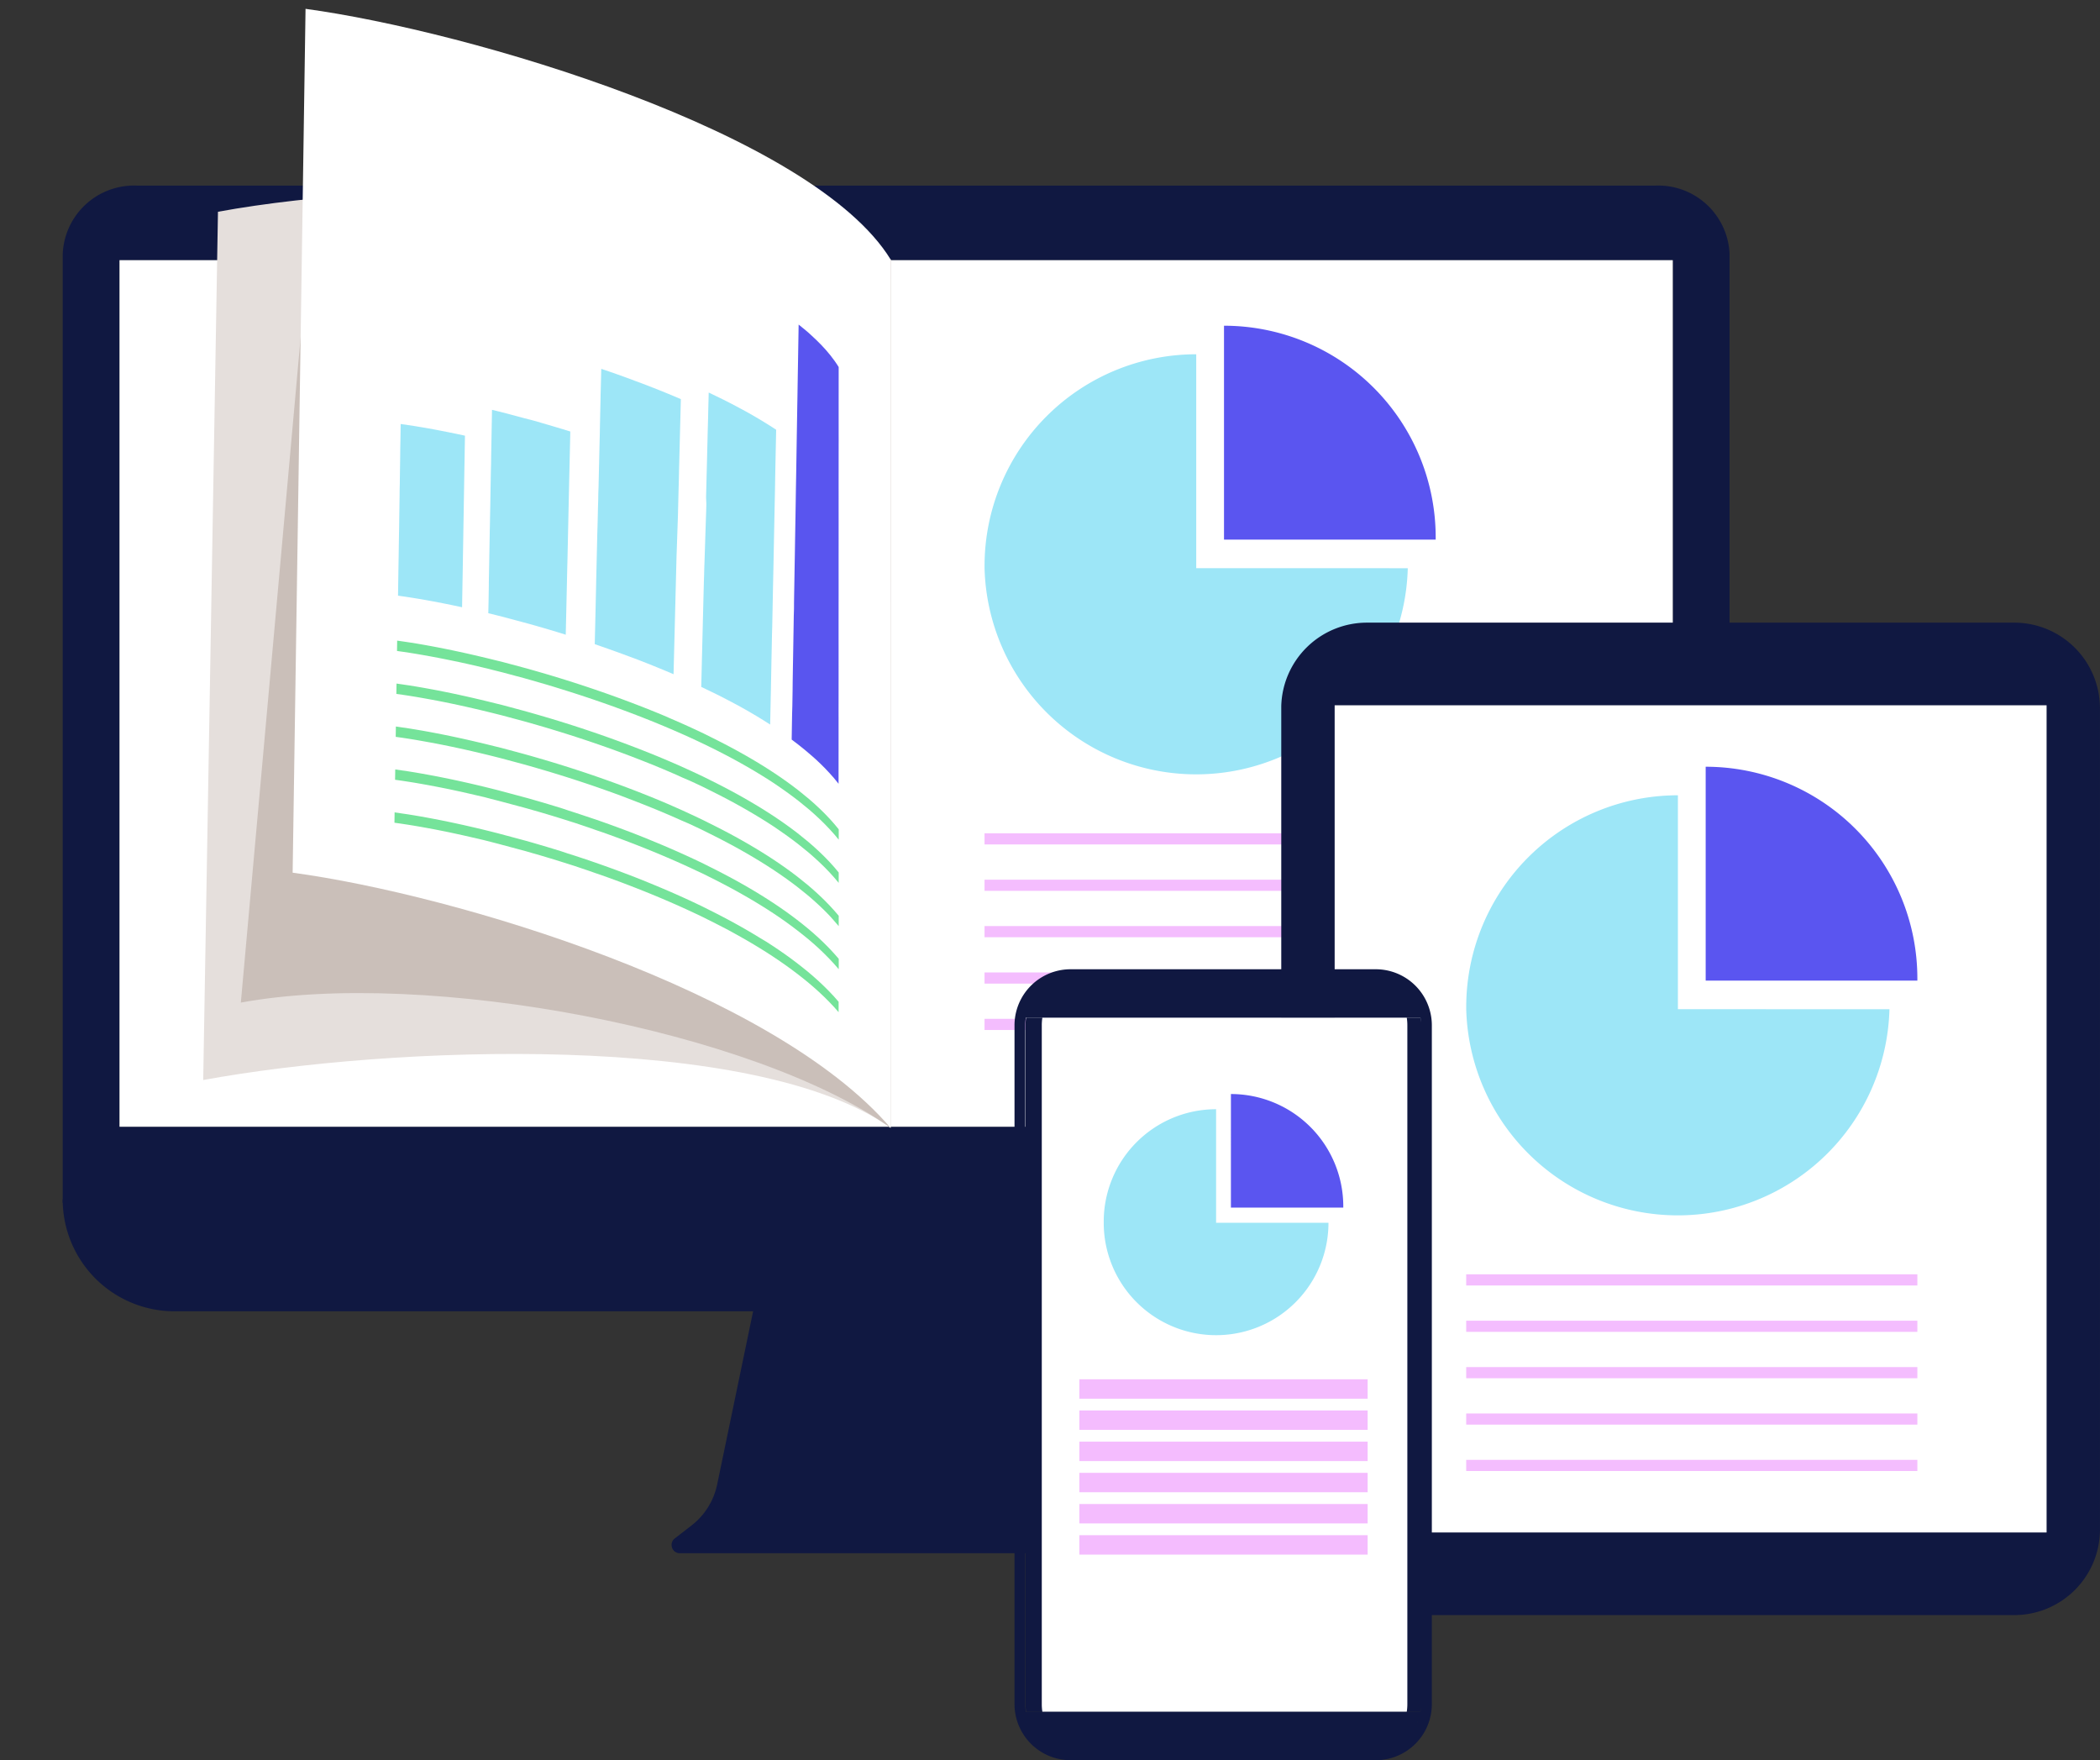 <svg xmlns="http://www.w3.org/2000/svg" width="142.854" height="119.725" viewBox="0 0 142.854 119.725"><rect x="0" y="0" width="142.854" height="119.725" fill="#333333" stroke="none"/><g transform="translate(4.267 12.624)"><g transform="translate(0 0)"><g transform="translate(41.415 76.351)"><g transform="translate(0 0)"><g transform="translate(5.14)"><path d="M1158.975,585.516l-.451,2.17.322-1.557.127-.612v0Z" transform="translate(-1158.525 -585.516)" fill="#101841"/></g><g transform="translate(0 0)"><path d="M1157.7,601.712c0,.016,0,.031-.009.047a.653.653,0,0,1-.03.091.549.549,0,0,1-.515.338h-30.909a.553.553,0,0,1-.552-.476.545.545,0,0,1,.208-.529l1.142-.884c.106-.083.208-.168.307-.258v0a4.745,4.745,0,0,0,1.4-2.377c.014-.052.025-.1.036-.153l.133-.64v0l1.906-9.182.451-2.17h20.848l.451,2.17,1.906,9.182v0l.133.641c.011.052.022.1.035.152a4.764,4.764,0,0,0,1.266,2.25c.044.042.089.086.135.127v0c.1.091.2.175.307.258l1.142.884A.557.557,0,0,1,1157.7,601.712Z" transform="translate(-1125.674 -585.516)" fill="#101841"/></g></g></g><path d="M969.329,97.559H866.044a4.858,4.858,0,0,0-5.051,4.637v64.561H974.381V102.2A4.857,4.857,0,0,0,969.329,97.559Zm1.188,64.015H864.856V102.632H970.518Z" transform="translate(-860.993 -97.559)" fill="#101841"/><g transform="translate(3.863 5.073)"><rect width="105.662" height="58.942" fill="#fff"/></g><g transform="translate(0 68.958)"><g transform="translate(0 0)"><path d="M966.771,545.875H868.6a7.61,7.61,0,0,1-7.61-7.61H974.381A7.61,7.61,0,0,1,966.771,545.875Z" transform="translate(-860.993 -538.265)" fill="#101841"/></g></g></g><g transform="translate(19.99 9.531)"><g transform="translate(0.025 0.365)"><rect width="5.291" height="12.6" transform="translate(0 17.862)" fill="#9de6f7"/><rect width="5.291" height="14.948" transform="translate(7.208 15.513)" fill="#9de6f7"/><rect width="5.291" height="20.26" transform="translate(14.416 10.201)" fill="#9de6f7"/><rect width="5.291" height="21.654" transform="translate(21.624 8.808)" fill="#9de6f7"/><rect width="5.291" height="30.461" transform="translate(28.832)" fill="#5a55f0"/></g><g transform="translate(0 34.145)"><rect width="34.173" height="0.759" fill="#76e399"/><g transform="translate(0 3.155)"><rect width="34.173" height="0.759" fill="#76e399"/></g><g transform="translate(0 6.31)"><rect width="34.173" height="0.759" fill="#76e399"/></g><g transform="translate(0 9.465)"><rect width="34.173" height="0.759" fill="#76e399"/></g><g transform="translate(0 12.62)"><rect width="34.173" height="0.759" fill="#76e399"/></g></g><g transform="translate(42.717 34.524)"><rect width="30.69" height="0.759" fill="#f4bdfe"/></g><g transform="translate(42.717 37.679)"><rect width="30.69" height="0.759" fill="#f4bdfe"/></g><g transform="translate(42.717 40.834)"><rect width="30.69" height="0.759" fill="#f4bdfe"/></g><g transform="translate(42.717 43.989)"><rect width="30.69" height="0.759" fill="#f4bdfe"/></g><g transform="translate(42.717 47.144)"><rect width="30.69" height="0.759" fill="#f4bdfe"/></g><g transform="translate(42.717)"><path d="M1380.283,172.866c0,.051,0,.1,0,.153h-14.4V158.47A14.4,14.4,0,0,1,1380.283,172.866Z" transform="translate(-1349.593 -158.47)" fill="#5a55f0"/><path d="M1290.544,185.454a14.4,14.4,0,0,1-28.79,0c0-.051,0-.1,0-.152a14.4,14.4,0,0,1,14.4-14.4v14.549Z" transform="translate(-1261.753 -168.96)" fill="#9de6f7"/></g></g></g><g transform="translate(0 0)"><path d="M60.323,57.934c-10.63-3.959-34.3,3.41-46,8.967L0,9.605C11.7,4.047,35.272-2.4,45.039.9Z" transform="matrix(0.966, 0.259, -0.259, 0.966, 17.315, 5.125)" fill="#e5dfdc"/><path d="M53.758,57.882c-10.63-3.959-33.19-2.34-44.891,3.219L0,10.144C11.7,4.586,28.707-2.45,38.475.844Z" transform="matrix(0.966, 0.259, -0.259, 0.966, 23.643, 6.874)" fill="#cabfb9"/><path d="M58.142,63.824c-10.19-6.963-32.683-7.646-43.775-6.229L0,.622C11.093-.794,35.486-.2,42.858,6.786Z" transform="matrix(0.966, 0.259, -0.259, 0.966, 20.946, 0)" fill="#fff"/><g transform="matrix(0.966, 0.259, -0.259, 0.966, 30.763, 15.759)"><g transform="translate(0 0)"><path d="M0,.367C.17.345.335.325.5.307L.964.255,1.413.211,1.854.17,2.3.133,2.764.1l.5-.034L3.811.032,4.429,0l.139.554.133.533L4.83,1.6l.124.5.12.48.117.466.114.454.111.444.109.436.108.43.107.426.106.425.106.424.107.427.108.43.109.436.111.444.114.454.117.466.12.48.124.5.128.513.133.533.139.554-.614.032-.545.033-.495.034-.461.035-.443.037-.439.04-.448.045-.467.051q-.24.028-.5.06l-.14-.554-.134-.532-.129-.513-.125-.5L2.2,9.1l-.118-.466-.114-.454-.112-.444L1.749,7.3l-.109-.43-.108-.426-.107-.424L1.319,5.6l-.107-.426L1.1,4.741.993,4.3.881,3.86.766,3.406.649,2.941l-.121-.48L.4,1.966.274,1.453.14.921Z" transform="translate(0 13.175)" fill="#9de6f7"/><path d="M0,.024.507.013.983.006l.451,0,.432,0h.421L2.7,0l.419,0L3.55.013,4,.022,4.47.034l.507.015.549.02.138.565.133.546.129.529.125.512.122.5.118.485.116.473.113.463.111.454.109.446.108.441.107.436.106.433.106.432.106.432.106.433.107.436.108.441L7.7,8.97l.111.454.113.463.116.473.118.485.122.5.125.512.129.529.133.546.138.565-.591-.022-.542-.017-.5-.012-.476-.009-.457-.006-.449,0-.451,0H4.875l-.481,0-.51.007-.546.011L3.2,12.88l-.136-.546-.132-.528L2.8,11.293l-.124-.5-.12-.485-.118-.473-.115-.463-.113-.454L2.1,8.476l-.11-.44L1.884,7.6l-.108-.433-.107-.432L1.562,6.3,1.454,5.87l-.109-.436-.11-.44-.111-.446-.113-.454L.9,3.631.78,3.158.659,2.674l-.124-.5L.408,1.664.276,1.135.141.589Z" transform="translate(5.751 10.977)" fill="#9de6f7"/><path d="M0,0,.558.037l.518.038.486.039.461.04L2.468.2,2.9.238l.435.045.442.049.456.053.478.059.507.067.544.076.137.567.133.553.13.54.127.527.124.515.121.5.119.493.117.484.114.475L7,5.713l.111.46.109.454.108.448.107.443.106.439.105.436.1.434.1.432.1.431.1.431.1.432.1.434.105.436.106.439.107.443.108.448.109.454.111.46.113.467.114.475.117.484.119.493.121.5.124.515.127.527.13.54.133.553.137.567-.544-.077L9.1,18.648l-.477-.06-.454-.054-.439-.049L7.3,18.439,6.866,18.4l-.441-.041-.457-.04-.481-.039-.513-.039L4.421,18.2l-.138-.567-.134-.553-.131-.539-.128-.527L3.764,15.5l-.122-.5-.12-.493L3.4,14.016l-.115-.475-.113-.467-.112-.46-.11-.453-.109-.448-.108-.443-.107-.439L2.525,10.4,2.42,9.962,2.315,9.53,2.21,9.1l-.1-.431L2,8.236,1.9,7.8l-.106-.436-.107-.439-.108-.443-.109-.448-.11-.453-.112-.46-.113-.467-.115-.475L.9,3.7.778,3.2.656,2.7.531,2.186.4,1.659.272,1.12.138.567Z" transform="translate(12.207 6.384)" fill="#9de6f7"/><path d="M0,0C.2.036.387.072.567.107l.517.1.477.1.448.1.428.1.418.1.417.108c.14.037.281.076.424.116s.29.082.439.126.3.091.462.14.321.1.49.158l.139.563.135.55.132.537.129.525.127.514.124.5L6,4.952l.12.484.117.476.115.468.114.461.112.455.111.449.11.444.108.439.108.436.107.433.106.43.106.429.105.428.105.427.105.428.106.429.106.43.107.433.108.436.108.439.11.444L8.4,14.7l.112.455.114.461.115.468.117.476.12.484.122.494.124.5.127.514.129.525.132.537.135.55.139.563q-.262-.085-.507-.159c-.164-.05-.322-.1-.476-.141s-.3-.086-.452-.127l-.435-.116-.427-.109-.427-.1-.436-.1-.455-.1-.483-.1-.522-.1c-.182-.035-.372-.071-.572-.108l-.136-.563-.133-.549-.13-.537-.127-.525-.124-.514-.121-.5-.119-.494-.117-.484-.115-.476-.113-.468-.111-.461-.11-.455-.108-.449-.107-.444L2.919,12.1l-.105-.436-.1-.433-.1-.43-.1-.429-.1-.427-.1-.427-.1-.427-.1-.429-.1-.43-.1-.433-.105-.436L1.67,6.921l-.107-.444-.108-.449-.11-.455-.111-.461-.113-.468-.115-.476L.889,3.685.77,3.191l-.122-.5L.525,2.174.4,1.649.268,1.112.136.563Z" transform="translate(19.683 6.049)" fill="#9de6f7"/><path d="M0,0C.206.088.394.173.569.255S.906.417,1.058.5s.3.155.432.232.267.153.395.231.252.157.375.239.245.168.368.258.246.186.371.289.251.213.379.334l.153.571.15.562.148.552.145.543.143.534.141.526.139.518.137.51.135.5.133.5.131.49.129.484.128.478.126.472.125.467.124.462.123.458.121.454.121.45.12.447.119.444.118.441.118.439.117.437.116.435.116.434.116.433.116.432.116.432.116.432.116.433.116.434.116.435.117.437.117.439.118.441.119.444.12.447.121.45.122.454.123.458.124.462.125.467.126.472.128.478.129.483.131.49.133.5.135.5.137.51.139.518.141.526.143.534.145.543.148.552.15.562.153.571c-.141-.107-.279-.206-.414-.3s-.266-.18-.4-.262-.257-.16-.384-.236-.253-.147-.381-.218-.256-.139-.388-.208-.267-.136-.407-.2-.286-.137-.44-.208-.316-.142-.489-.216-.357-.149-.555-.228l-.143-.571-.141-.562-.138-.552L6.3,25.149l-.134-.535-.132-.526L5.9,23.57l-.128-.511-.126-.5-.124-.5L5.4,21.57l-.121-.484-.12-.478-.118-.472-.117-.467-.116-.462L4.7,18.749,4.582,18.3l-.113-.45L4.357,17.4l-.111-.444-.11-.441-.11-.439-.109-.437L3.808,15.2,3.7,14.77l-.109-.433L3.482,13.9l-.108-.432-.108-.432-.108-.433-.109-.434-.109-.435L2.83,11.3l-.11-.439-.11-.441L2.5,9.977l-.112-.447-.113-.45-.114-.454-.115-.458L1.93,7.707,1.813,7.24l-.118-.472-.12-.478-.121-.484-.123-.49-.124-.5-.126-.5-.128-.51-.13-.518L.692,2.763.558,2.228.422,1.685.284,1.133.143.571Z" transform="translate(24.394 0)" fill="#5955ef"/><g transform="translate(3.585 27.379)"><g transform="translate(0 0)"><path d="M0,.454.448.4.905.348,1.37.3,1.843.257l.479-.04L2.806.181,3.3.148,3.789.119l.5-.026.5-.023.5-.019.5-.016L6.3.021,6.8.011,7.31,0l.508,0h.508l.508,0,.508.005.508.008.507.011.507.014.506.017.506.02.5.023.5.026.5.029.5.032.5.035.5.038.5.042.5.045.5.048.5.051.5.055.5.058.5.062.5.066L19.37.76l.494.073.494.077.493.082.492.086.491.09.49.1.489.1.488.105.487.11q.243.056.486.116t.484.121q.241.062.482.127t.48.134q.239.068.477.14t.474.147q.237.075.471.154t.468.162q.233.083.464.17t.459.178q.228.091.454.186t.448.2q.222.1.441.2t.434.215q.215.11.425.225t.416.236q.205.121.406.247t.394.259q.194.133.382.272l.091.341.091.341q-.188-.139-.383-.272t-.4-.259q-.2-.127-.407-.247t-.417-.236q-.211-.115-.426-.225T30.05,4.3q-.219-.1-.442-.2t-.449-.2q-.226-.1-.454-.186t-.46-.178q-.231-.087-.464-.17T27.313,3.2q-.235-.079-.472-.154T26.366,2.9q-.238-.072-.478-.14t-.48-.134q-.241-.065-.482-.127t-.484-.122l-.486-.116-.487-.11-.488-.105-.49-.1L22,1.851l-.491-.09-.492-.086-.493-.082-.494-.077-.494-.073-.495-.069-.5-.066-.5-.062-.5-.058-.5-.055-.5-.051-.5-.048-.5-.045-.5-.042-.5-.038-.5-.035-.5-.032-.5-.029-.5-.026-.5-.023-.505-.02L11.03.724,10.524.71,10.017.7,9.509.69,9,.684l-.508,0H7.986l-.507,0L6.972.693,6.466.7l-.5.013-.5.016-.5.019-.5.023L3.96.8,3.467.83,2.978.863,2.494.9l-.479.04L1.542.983l-.465.047L.62,1.081l-.448.055L.086.795Z" fill="#75e39a"/></g><g transform="translate(0.714 2.833)"><g transform="translate(0 0)"><path d="M0,.453.448.4.9.347,1.37.3,1.842.257,2.32.217,2.8.18,3.292.148,3.784.118l.5-.026.5-.023.5-.019.5-.016.5-.013.505-.01L7.3,0,7.8,0h.507l.507,0,.507.005.506.009.506.011.506.014.505.017.5.02.5.023.5.026.5.029.5.032.5.035.5.039.5.042.5.045.5.048.5.052.5.055.5.058.5.062.5.066.495.07.494.073.494.078.493.082.493.086.492.09.491.1.49.1.489.105.488.11q.244.056.487.116t.485.122q.242.062.484.128t.482.134q.24.069.48.14t.477.147q.238.075.474.154t.471.162q.234.083.467.17t.462.178q.23.091.457.186t.452.2q.224.1.445.2t.438.215q.217.11.43.225t.422.236q.209.121.412.247t.4.259q.2.133.389.272l.091.341.091.341q-.192-.139-.391-.272t-.4-.259q-.2-.126-.413-.247t-.423-.236q-.214-.115-.432-.225T30.06,4.3q-.222-.1-.447-.2t-.453-.2q-.228-.1-.458-.186t-.463-.178q-.233-.087-.468-.17T27.3,3.2q-.236-.079-.475-.154T26.348,2.9q-.239-.072-.48-.14t-.482-.134q-.242-.065-.484-.128t-.486-.122q-.243-.059-.487-.116l-.488-.11-.489-.105-.49-.1-.491-.1-.492-.09-.493-.086L20.492,1.6,20,1.518,19.5,1.444l-.495-.07-.5-.066-.5-.062-.5-.058-.5-.055-.5-.052-.5-.048-.5-.045-.5-.042-.5-.038-.5-.035-.5-.032-.5-.029-.5-.026-.5-.023-.5-.02-.5-.017L10.5.71,10,.7,9.492.69,8.986.685l-.507,0H7.973l-.506,0L6.961.693l-.5.01-.5.013-.5.016-.5.019-.5.023L3.955.8,3.463.829,2.975.862,2.492.9l-.478.04L1.541.982l-.465.047L.62,1.08l-.448.055L.086.794Z" fill="#75e39a"/></g></g><g transform="translate(1.428 5.666)"><g transform="translate(0 0)"><path d="M0,.452.448.4.9.347,1.369.3,1.84.256l.478-.04L2.8.18,3.289.147,3.78.118,4.275.092l.5-.023.5-.019.5-.016.5-.013.5-.01L7.285,0l.505,0H8.3L8.8,0l.506.005.505.009.505.011.5.014.5.017.5.02.5.023.5.026.5.029.5.032.5.036.5.039.5.042.5.045.5.048.5.052.5.055.5.059.5.062.5.066.495.07L19.8.837,20.3.915,20.79,1l.493.086.492.091.492.1.491.1.49.105.489.11.488.116q.244.059.487.122t.485.128q.242.065.484.134t.482.14q.24.072.479.147t.476.154q.238.079.474.162t.47.17q.234.087.466.178t.461.186q.229.1.456.2t.45.2q.223.1.443.215t.436.225q.216.115.427.236t.418.247q.207.127.408.259t.4.272l.091.341.091.341q-.2-.139-.4-.272T31.8,5.225q-.207-.126-.42-.247t-.429-.236q-.217-.115-.437-.225T30.069,4.3q-.224-.1-.451-.2t-.457-.2q-.23-.1-.462-.186t-.467-.178q-.234-.087-.471-.17t-.474-.162q-.238-.079-.477-.154t-.48-.147q-.241-.072-.482-.14t-.484-.134q-.243-.065-.486-.128t-.487-.122q-.244-.059-.489-.116t-.49-.11l-.49-.105-.491-.1-.492-.1-.493-.091-.493-.086L20.461,1.6l-.494-.078-.494-.074-.495-.07-.5-.066-.5-.062-.5-.058-.5-.055-.5-.052L16,1.035,15.5.99,15,.949,14.5.91,14,.874,13.5.842,13,.813,12.5.786,12,.763l-.5-.02-.5-.017-.5-.014L9.981.7,9.476.69,8.97.685l-.505,0H7.96l-.505,0-.5.007-.5.01-.5.013-.5.016-.5.019-.5.023L3.951.8,3.46.829,2.972.862,2.49.9l-.477.04L1.541.981l-.464.047L.62,1.079l-.448.055L.086.793Z" fill="#75e39a"/></g></g><g transform="translate(2.142 8.498)"><g transform="translate(0 0)"><path d="M0,.452.441.4.89.347,1.348.3,1.811.258l.47-.039L2.756.182,3.235.15,3.718.12,4.2.094,4.693.072,5.184.052,5.677.036,6.171.023l.5-.01.5-.007.5,0h.5l.5,0,.5,0,.5.008.5.01.5.013.5.016.5.019L12.125.1l.494.025.493.028.493.031L14.1.213,14.59.25l.491.04.491.043.49.046.49.049.489.053.489.056L18.017.6l.488.063.488.066L19.48.8l.487.074.487.078.486.082.486.086.485.091.485.1.484.1.484.105.483.11q.241.057.482.116t.481.121q.24.062.48.127t.478.133q.239.068.476.14t.474.146q.236.075.472.153t.469.161q.234.082.466.168t.462.176q.23.09.458.185t.453.193q.225.1.447.2t.441.212q.219.109.434.222t.426.233q.211.119.418.244t.408.255q.2.131.4.268l.091.341.091.341q-.2-.137-.4-.268t-.41-.256q-.207-.125-.419-.244T31,4.758q-.216-.114-.435-.222t-.442-.212q-.223-.1-.448-.2t-.454-.193q-.228-.095-.459-.185T28.3,3.567q-.232-.086-.466-.168t-.469-.161q-.236-.079-.472-.153t-.475-.146q-.238-.071-.477-.14t-.479-.133q-.24-.065-.48-.127T24.5,2.417L24.014,2.3l-.483-.11-.484-.105-.485-.1-.485-.1L21.591,1.8,21.1,1.712l-.486-.082-.487-.078-.487-.074-.487-.07-.488-.067-.488-.063-.488-.059L17.2,1.163l-.489-.053-.49-.049-.49-.046L15.246.972l-.491-.04L14.264.9,13.772.862,13.279.831,12.786.8,12.292.778,11.8.756,11.3.737l-.5-.016-.5-.013L9.815.7l-.5-.008-.5,0-.5,0h-.5l-.5,0-.5.007L6.34.7,5.846.718,5.354.734,4.863.753,4.375.776,3.889.8,3.406.831,2.927.864,2.452.9,1.983.94,1.519.982l-.457.047-.45.05-.441.054L.086.792Z" fill="#75e39a"/></g></g><g transform="translate(2.857 11.331)"><g transform="translate(0 0)"><path d="M0,.451.441.4.89.347,1.347.3,1.81.257,2.279.218,2.753.182,3.232.149,3.714.12,4.2.094,4.687.071l.49-.019L5.668.035,6.161.022l.494-.01L7.15.005l.5,0h.5l.5,0,.5,0,.5.008.5.011.5.013.495.016.494.019L12.1.1,12.6.122l.493.028L13.58.18l.491.034.491.037.49.04.49.043.489.046.489.049.489.053L17.5.538,17.987.6l.488.063.488.067.487.07.487.074.487.078.487.082.486.087.486.091.486.1.485.1.485.105.484.111q.242.057.483.116t.482.121q.241.062.481.127t.48.133q.24.068.478.14T26.7,2.4q.238.075.474.153t.472.161q.235.082.469.168t.465.176q.232.09.461.185t.457.193q.227.1.452.2t.446.212q.221.109.439.222t.432.233q.214.119.424.244t.415.256q.205.131.4.268l.091.341.091.341q-.2-.137-.406-.268t-.416-.255q-.21-.125-.425-.244t-.433-.233q-.219-.114-.441-.222t-.447-.212q-.225-.1-.453-.2t-.458-.193q-.23-.094-.462-.185t-.466-.176q-.234-.086-.469-.168t-.472-.161q-.237-.079-.475-.153T26.4,2.941q-.239-.071-.479-.14t-.481-.133Q25.2,2.6,24.954,2.54t-.483-.121L23.988,2.3,23.5,2.193l-.485-.105-.486-.1-.486-.1L21.561,1.8l-.486-.086-.487-.082L20.1,1.554l-.487-.074-.487-.07-.488-.067-.488-.063-.488-.059-.488-.056-.489-.053L16.2,1.062l-.489-.046-.49-.043-.49-.04L14.237.9,13.746.862,13.254.832,12.762.8,12.269.778,11.776.756,11.282.737,10.787.721,10.292.707,9.8.7,9.3.689l-.5,0-.5,0h-.5l-.5,0L6.825.694,6.331.7,5.838.717,5.347.734l-.49.019L4.369.776,3.884.8,3.4.831,2.924.863,2.451.9,1.982.939,1.519.982l-.457.047-.449.05-.441.054L.086.792Z" fill="#75e39a"/></g></g></g></g></g></g><g transform="translate(87.159 42.351)"><g transform="translate(0 0)"><path d="M267.754,644.624v55.841a5.833,5.833,0,0,1-5.832,5.832H217.89a5.832,5.832,0,0,1-5.83-5.832V644.624c0-.056,0-.11,0-.165a5.831,5.831,0,0,1,5.828-5.667h44.032a5.833,5.833,0,0,1,5.83,5.667C267.753,644.515,267.754,644.568,267.754,644.624Z" transform="translate(-212.06 -638.792)" fill="#101841"/><rect width="48.43" height="56.264" transform="translate(3.632 5.621)" fill="#fff"/></g><g transform="translate(12.581 44.325)"><rect width="30.69" height="0.759" fill="#f4bdfe"/></g><g transform="translate(12.581 47.48)"><rect width="30.69" height="0.759" fill="#f4bdfe"/></g><g transform="translate(12.581 50.635)"><rect width="30.69" height="0.759" fill="#f4bdfe"/></g><g transform="translate(12.581 53.79)"><rect width="30.69" height="0.759" fill="#f4bdfe"/></g><g transform="translate(12.581 56.945)"><rect width="30.69" height="0.759" fill="#f4bdfe"/></g><g transform="translate(12.581 9.801)"><path d="M1380.283,172.866c0,.051,0,.1,0,.153h-14.4V158.47A14.4,14.4,0,0,1,1380.283,172.866Z" transform="translate(-1349.593 -158.47)" fill="#5a55f0"/><path d="M1290.544,185.454a14.4,14.4,0,0,1-28.79,0c0-.051,0-.1,0-.152a14.4,14.4,0,0,1,14.4-14.4v14.549Z" transform="translate(-1261.753 -168.96)" fill="#9de6f7"/></g></g><g transform="translate(69.013 65.927)"><g transform="translate(0)"><path d="M1128,829.98h-26.839a3.03,3.03,0,0,0-.045.523v46.179a3.032,3.032,0,0,0,.045.523H1128a3.044,3.044,0,0,0,.045-.523V830.5A3.042,3.042,0,0,0,1128,829.98Zm-.144,47.764c-.028.077-.06.153-.093.226C1127.8,877.9,1127.832,877.821,1127.86,877.743Z" transform="translate(-1100.367 -826.693)" fill="#101841"/><path d="M1278.128,1147.481c.033-.073.065-.149.093-.226C1278.193,1147.332,1278.163,1147.408,1278.128,1147.481Z" transform="translate(-1250.727 -1096.205)" fill="#101841"/><path d="M1125.988,830.5v46.179a3.3,3.3,0,0,1-.041.523h-24.786a3.282,3.282,0,0,1-.041-.523V830.5a3.28,3.28,0,0,1,.041-.523h24.786A3.294,3.294,0,0,1,1125.988,830.5Z" transform="translate(-1099.265 -826.693)" fill="#fff"/><path d="M1124.623,811.435a3.814,3.814,0,0,0-3.772-3.286h-20.77a3.815,3.815,0,0,0-3.774,3.286,3.742,3.742,0,0,0-.036.522v46.18a3.814,3.814,0,0,0,3.81,3.81h20.77a3.813,3.813,0,0,0,3.809-3.81v-46.18A3.705,3.705,0,0,0,1124.623,811.435Zm-.975,47.99c.033-.074.065-.149.093-.226C1123.714,859.276,1123.683,859.352,1123.648,859.425Zm.281-1.288a3.044,3.044,0,0,1-.045.523h-26.839a3.032,3.032,0,0,1-.045-.523V811.959a3.03,3.03,0,0,1,.045-.523h26.839a3.042,3.042,0,0,1,.045.523Z" transform="translate(-1096.271 -808.149)" fill="#101841"/></g><g transform="translate(4.913 8.487)"><g transform="translate(0 19.902)"><rect width="18.609" height="0.32" fill="#f4bdfe" stroke="#f4bcfe" stroke-width="1"/><g transform="translate(0 4.242)"><rect width="18.609" height="0.32" fill="#f4bdfe" stroke="#f4bcfe" stroke-width="1"/></g><g transform="translate(0 2.121)"><rect width="18.609" height="0.32" fill="#f4bdfe" stroke="#f4bcfe" stroke-width="1"/></g><g transform="translate(0 8.484)"><rect width="18.609" height="0.32" fill="#f4bdfe" stroke="#f4bcfe" stroke-width="1"/></g><g transform="translate(0 6.363)"><rect width="18.609" height="0.32" fill="#f4bdfe" stroke="#f4bcfe" stroke-width="1"/></g><g transform="translate(0 10.605)"><rect width="18.609" height="0.32" fill="#f4bdfe" stroke="#f4bcfe" stroke-width="1"/></g></g><g transform="translate(1.156 0)"><path d="M1373.531,166.114c0,.027,0,.054,0,.081h-7.644V158.47A7.644,7.644,0,0,1,1373.531,166.114Z" transform="translate(-1357.235 -158.47)" fill="#5a55f0"/><path d="M1277.041,178.631a7.644,7.644,0,0,1-15.288,0c0-.027,0-.054,0-.081a7.645,7.645,0,0,1,7.644-7.644v7.725Z" transform="translate(-1261.753 -169.873)" fill="#9de6f7"/></g></g></g></svg>